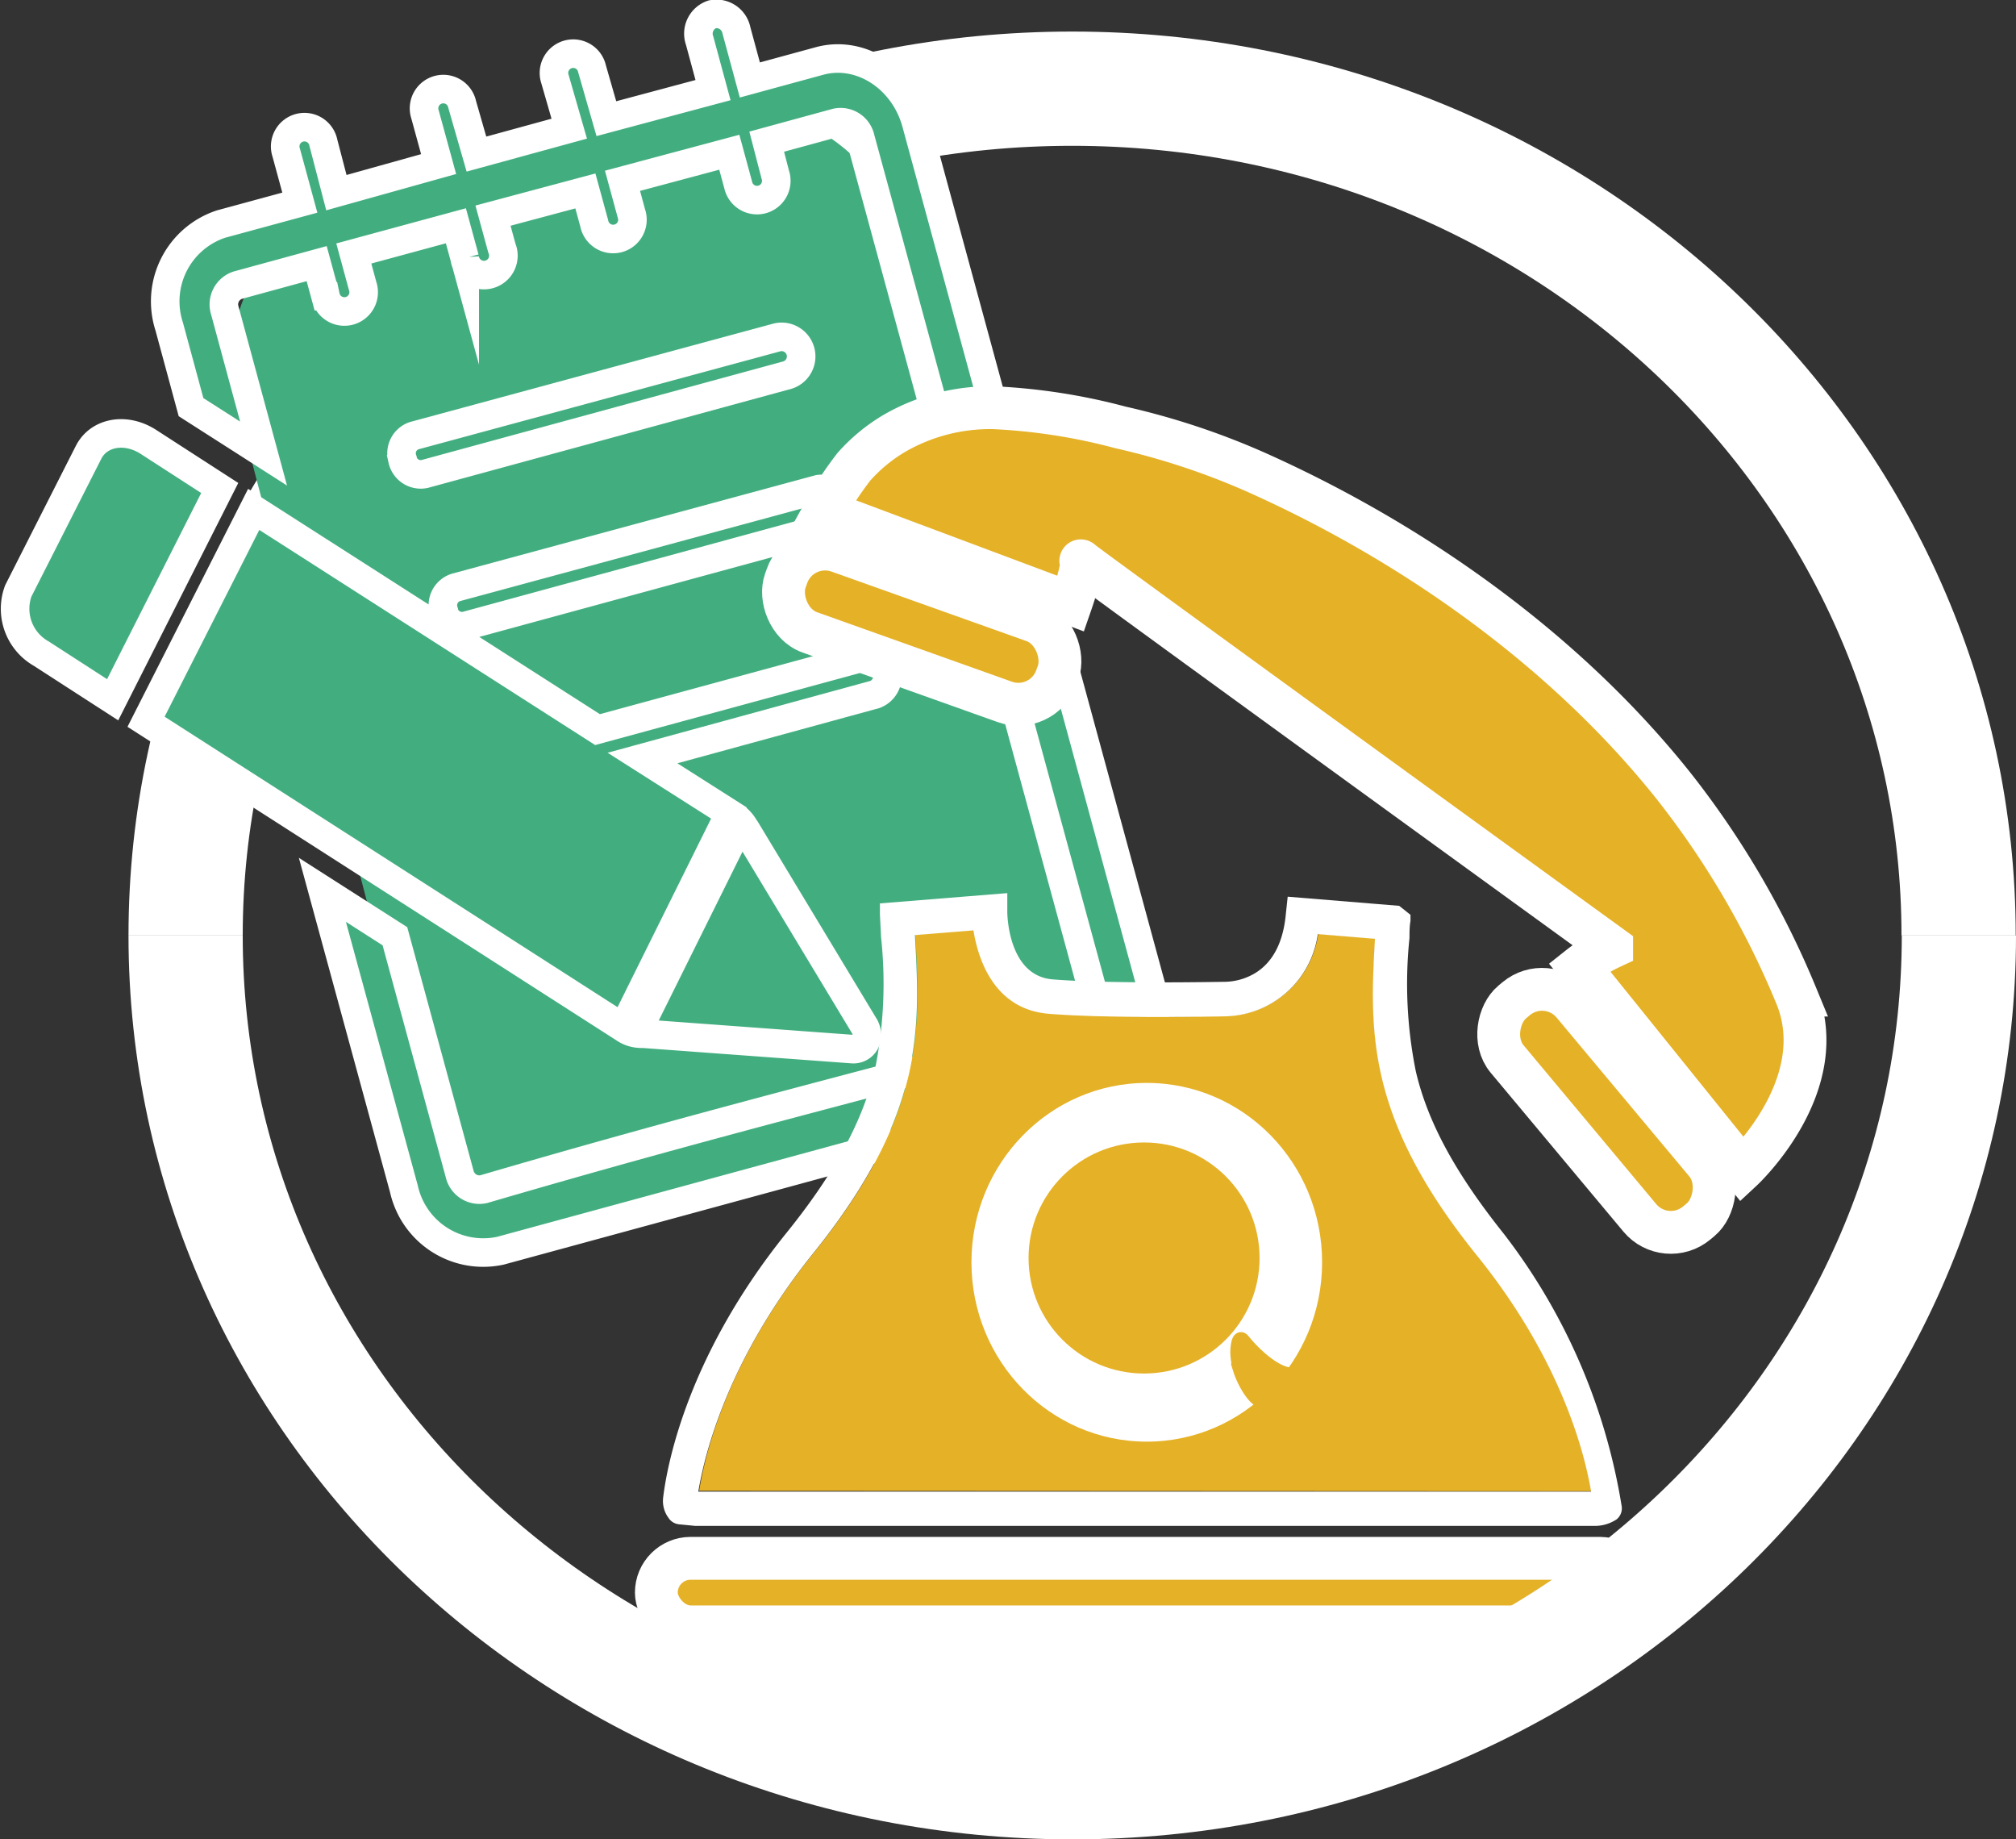 <?xml version="1.0" encoding="UTF-8"?> <svg xmlns="http://www.w3.org/2000/svg" viewBox="0 0 141.2 128.8"><rect x="0" y="0" width="141.2" height="128.8" fill="#333333" stroke="none"/><defs><style>.cls-1,.cls-10{fill:none;}.cls-1,.cls-10,.cls-3,.cls-6,.cls-9{stroke:#fff;}.cls-1,.cls-10,.cls-3,.cls-6,.cls-7,.cls-8,.cls-9{stroke-miterlimit:10;}.cls-1{stroke-width:8px;}.cls-2,.cls-3{fill:#42ae80;}.cls-3{stroke-width:2px;}.cls-4,.cls-6,.cls-8{fill:#e5b127;}.cls-5,.cls-7,.cls-9{fill:#fff;}.cls-10,.cls-6,.cls-9{stroke-width:3px;}.cls-7,.cls-8{stroke:#e5b127;}</style></defs><title>Asset 24</title><g id="Layer_2" data-name="Layer 2"><g id="Layer_2-2" data-name="Layer 2"><path class="cls-1" d="M13,65.51c0-32.75,27.8-59.3,62.09-59.3s62.09,26.55,62.09,59.3"></path><rect class="cls-2" x="22.09" y="9.48" width="48.07" height="73.53" rx="12" transform="translate(-10.2 13.18) rotate(-14.66)"></rect><path id="path5" class="cls-3" d="M1.28,41.38l4.92-9.7c.72-1.42,2.6-1.76,4.19-.74l5,3.23L7.89,49l-5-3.23A3.61,3.61,0,0,1,1.28,41.38Zm40.57,9.71L60.56,46a1.37,1.37,0,0,1,.72,2.63L45,53.08l6.29,4a2.36,2.36,0,0,1,.84.85l.11.16L60.51,71.8a1.22,1.22,0,0,1,.1,1.16.94.94,0,0,1-.94.5L45,72.38a.57.57,0,0,1-.18,0A2.09,2.09,0,0,1,43.7,72L10.23,50.54l7.54-14.87Zm-9.66,31.1L27.66,65.56l-5.08-3.25,5.71,20.94a5.69,5.69,0,0,0,6.76,4.33L77,76.16A5.69,5.69,0,0,0,80.61,69L64.17,8.61c-.87-3.17-3.9-5.12-6.77-4.34L52.52,5.6l-.94-3.47A1.43,1.43,0,0,0,49.89,1,1.43,1.43,0,0,0,49,2.84l.94,3.47-7.47,2-1-3.48a1.35,1.35,0,1,0-2.6.71l1,3.47-6.5,1.78-1-3.48a1.35,1.35,0,1,0-2.6.71l.95,3.47-7.16,2L22.65,10a1.35,1.35,0,1,0-2.6.7L21,14.19l-5.52,1.5a5.7,5.7,0,0,0-3.63,7.17l1.53,5.65,3.3,2.11,1.78,1.14-2.71-10a1.42,1.42,0,0,1,.9-1.79l5.53-1.51.62,2.28a1.35,1.35,0,1,0,2.6-.71l-.62-2.28,7.15-1.94.62,2.27a1.36,1.36,0,1,0,2.6-.71l-.62-2.27L41,13.37l.62,2.27a1.35,1.35,0,1,0,2.6-.7l-.62-2.28,7.48-2,.62,2.28a1.35,1.35,0,1,0,2.6-.71L53.7,9.92l4.87-1.33a1.42,1.42,0,0,1,1.69,1.08L76.71,70.06a1.42,1.42,0,0,1-.91,1.79C60.21,76.1,50.05,78.54,33.88,83.27a1.42,1.42,0,0,1-1.69-1.08Zm-4-50a1.31,1.31,0,0,0,1.55,1l25.43-6.93a1.37,1.37,0,0,0-.72-2.64L29,30.51A1.3,1.3,0,0,0,28.19,32.15Zm2.89,10.63a1.31,1.31,0,0,0,1.55,1l25.44-6.93a1.38,1.38,0,0,0-.72-2.64L31.91,41.14A1.31,1.31,0,0,0,31.08,42.78Z"></path><path class="cls-4" d="M111.47,104.42c-.49-2.81-2.19-9.32-8-16.54-7.79-9.65-7.5-15.75-7.14-22.17l-4-.33a6.68,6.68,0,0,1-6.54,5.76c-.06,0-8,.17-12.31-.18-3.87-.32-5-3.9-5.27-5.84l-4.1.33v0c.36,6.47.71,12.59-7.14,22.31-5.88,7.29-7.56,13.82-8,16.63Z"></path><path class="cls-5" d="M113.57,105.4a42.23,42.23,0,0,0-8.24-19C102,82.23,100,78.63,99.16,75a30.91,30.91,0,0,1-.44-9.32c0-.4,0-.8.07-1.2l0-.42L98,63.43l-7.81-.64L90.06,64c-.18,2-.93,3.45-2.25,4.2a4.26,4.26,0,0,1-2,.55h0c-.32,0-8,.16-12.09-.17-3.12-.26-3.17-4.56-3.17-4.74v-1.3l-8.92.72,0,.78.08,1.59a30.27,30.27,0,0,1-.44,9.32c-.87,3.61-2.83,7.22-6.16,11.35-6.92,8.57-8.37,16.17-8.66,18.54a2,2,0,0,0,.29,1.33l.07.1a1,1,0,0,0,.76.47l1.13.11h63a2.75,2.75,0,0,0,1.53-.46A1,1,0,0,0,113.57,105.4ZM64.08,65.48v0l4.1-.33c.31,1.94,1.4,5.52,5.27,5.84,4.28.35,12.25.18,12.31.18a6.68,6.68,0,0,0,6.54-5.76l4,.33c-.36,6.42-.65,12.52,7.14,22.17,5.83,7.22,7.53,13.73,8,16.54H48.91c.47-2.81,2.15-9.34,8-16.63C64.79,78.07,64.44,72,64.08,65.48Z"></path><rect class="cls-6" x="54.48" y="40.87" width="20.16" height="6.02" rx="2.83" transform="translate(18.48 -19.13) rotate(19.62)"></rect><rect class="cls-6" x="102.43" y="74.78" width="20.16" height="6.02" rx="2.83" transform="translate(100.07 -58.43) rotate(50.12)"></rect><path class="cls-6" d="M57.75,35.81,75,42.27s1-2.88.7-3,37.18,27.05,37.18,27.05a11.31,11.31,0,0,0-2.27,1.4l11.43,14.18s6.37-5.93,3.75-12.22A61.53,61.53,0,0,0,117.19,55C109.61,45.5,99,38,88,33.08a51.33,51.33,0,0,0-9.52-3.15,41.78,41.78,0,0,0-8.88-1.38,13.38,13.38,0,0,0-7,1.82,11.89,11.89,0,0,0-2.79,2.31A24.47,24.47,0,0,0,57.75,35.81Z"></path><ellipse class="cls-7" cx="80.32" cy="88.39" rx="12.78" ry="13.06"></ellipse><circle class="cls-8" cx="80.13" cy="88.09" r="7.59"></circle><path class="cls-8" d="M87.07,93.89c.51.65,2.17,2.41,3.48,2.38-.15,0-.62.66-.7.78a5.27,5.27,0,0,1-.77.87.78.78,0,0,1-.33.21c-.83.26-1.68-1.57-1.86-2.14a4.79,4.79,0,0,1-.22-1.3C86.67,94.57,86.71,93.43,87.07,93.89Z"></path><rect class="cls-6" x="45.97" y="109.12" width="68.51" height="4.8" rx="2.4"></rect><path class="cls-1" d="M137.2,65.51c0,32.74-27.8,59.29-62.09,59.29S13,98.25,13,65.51"></path><rect class="cls-9" x="48.53" y="114.38" width="52.13" height="6.99" rx="2.82"></rect><line class="cls-10" x1="51.57" y1="57.14" x2="44.4" y2="71.59"></line></g></g></svg> 